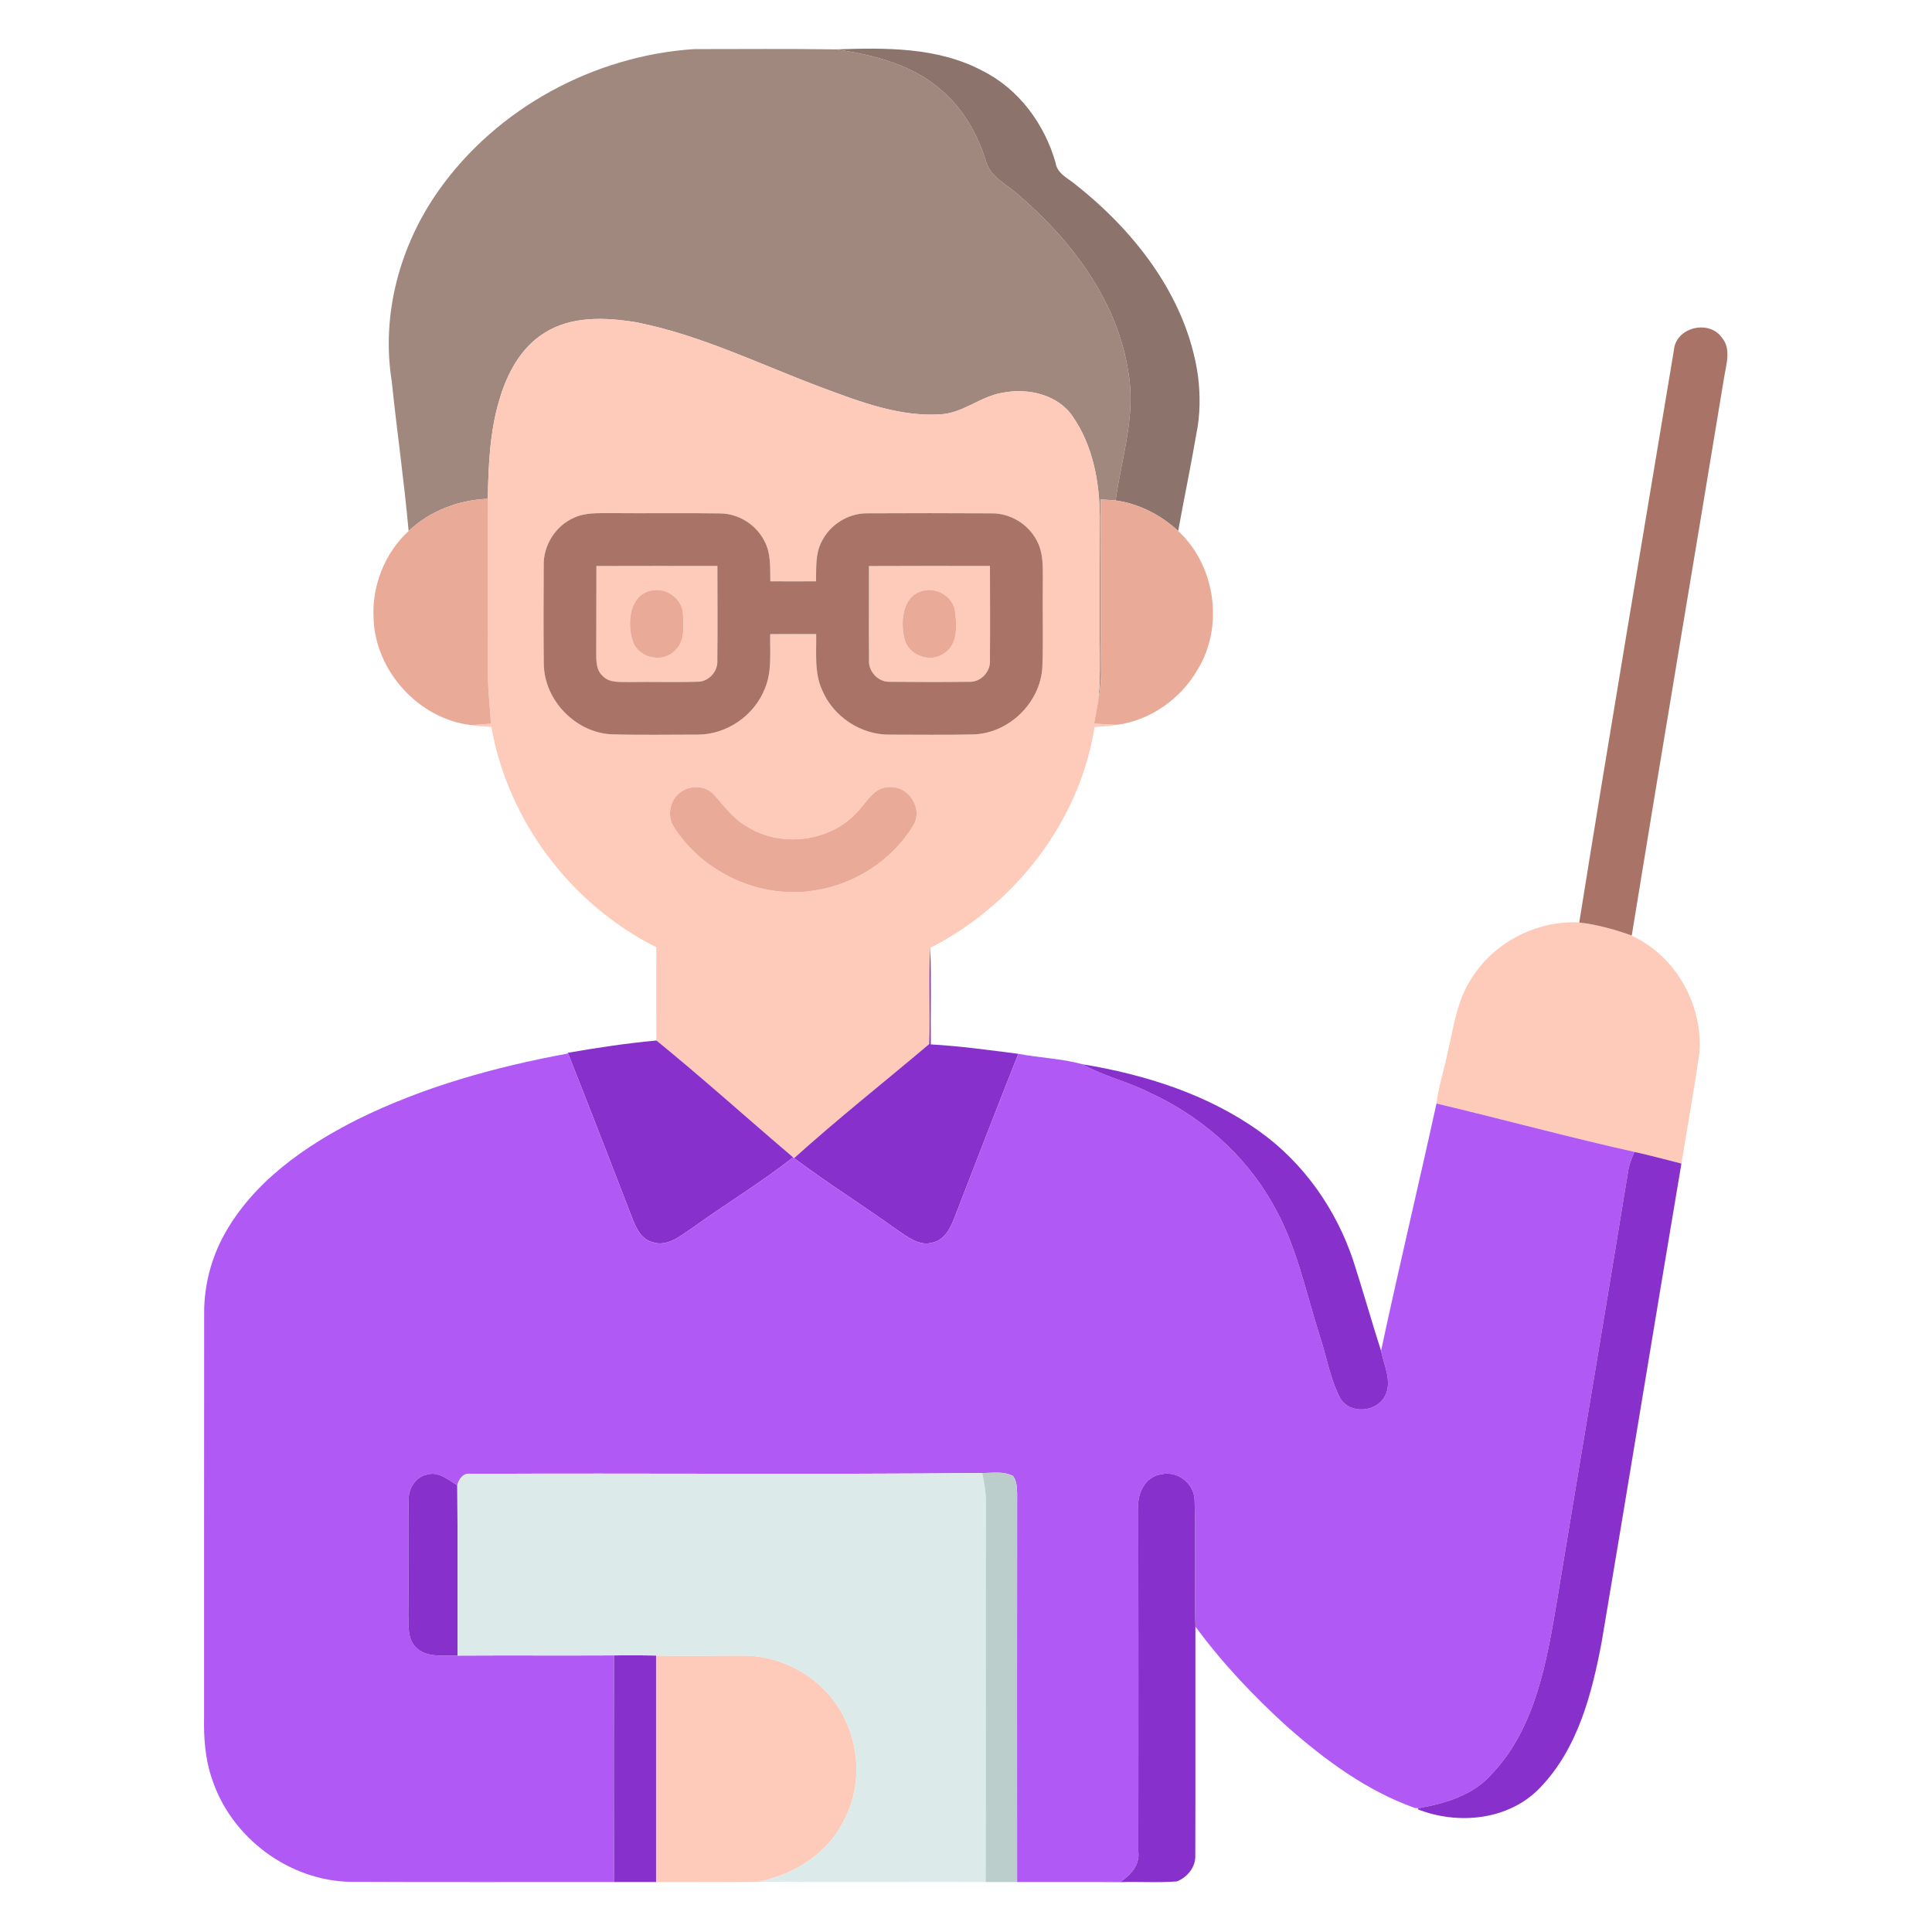 <svg width="683" height="683" viewBox="0 0 683 683" fill="none" xmlns="http://www.w3.org/2000/svg">
<path d="M155.12 67.28C175.667 38.227 209.933 19.707 245.333 17.36C262.08 17.36 278.84 17.2 295.573 17.454C308.933 19.414 322.867 22.854 333.133 32.174C340.627 38.614 345.547 47.44 348.493 56.774C349.92 62.387 355.507 64.934 359.533 68.454C378.747 84.787 395.2 106.454 398.96 131.987C401.56 147.16 396.427 162.014 394.387 176.92C392.64 176.774 390.893 176.667 389.147 176.587C389.24 196.827 389 217.08 389.24 237.334C389.267 240.987 388.813 244.64 388.16 248.24C389.093 240.64 388.76 232.96 388.76 225.32C388.733 211.107 388.773 196.88 388.8 182.667C388.707 170.347 386.36 157.534 379.24 147.254C373.973 139.48 363.48 137.12 354.68 138.8C346.707 139.974 340.36 146.2 332.173 146.494C317.787 147.334 304 142.027 290.76 137.094C268.853 128.934 247.64 118.334 224.547 113.867C213.867 112.174 201.92 111.667 192.44 117.72C183.933 123 179.08 132.414 176.413 141.774C173.12 152.974 172.68 164.72 172.44 176.334C162.107 176.76 152 180.574 144.453 187.72C142.867 169.987 140.307 152.347 138.467 134.627C134.707 111.12 141.427 86.574 155.12 67.28Z" fill="#A1887F"/>
<path d="M295.573 17.454C313 16.867 331.36 16.587 347.213 24.974C360.107 31.374 369.253 43.8 373.16 57.494C373.733 61.627 378.04 63.2 380.8 65.707C401.84 82.454 419.627 105.64 423.507 132.88C424.36 139.64 424.333 146.614 422.947 153.32C420.987 164.814 418.587 176.24 416.507 187.707C410.387 182.054 402.68 178.067 394.387 176.92C396.427 162.014 401.56 147.16 398.96 131.987C395.2 106.454 378.747 84.787 359.533 68.454C355.507 64.934 349.92 62.387 348.493 56.774C345.547 47.44 340.627 38.614 333.133 32.174C322.867 22.854 308.933 19.414 295.573 17.454Z" fill="#8C746C"/>
<path d="M192.44 117.719C201.92 111.666 213.867 112.172 224.547 113.866C247.64 118.332 268.853 128.932 290.76 137.092C304 142.026 317.787 147.332 332.173 146.492C340.36 146.199 346.707 139.972 354.68 138.799C363.48 137.119 373.973 139.479 379.24 147.252C386.36 157.532 388.707 170.346 388.8 182.666C388.773 196.879 388.733 211.106 388.76 225.319C388.76 232.959 389.093 240.639 388.16 248.239C387.733 250.759 387.253 253.266 386.8 255.772C389.507 255.946 392.227 256.132 394.947 256.226C392.293 256.692 389.613 256.866 386.933 257.039C381.72 290.439 358.773 319.839 328.867 335.092C328.213 346.412 328.92 357.759 328.493 369.092C312.587 382.546 296.2 395.479 280.733 409.426L280.373 409.132C264.227 395.412 248.493 381.212 232.067 367.839C231.947 356.852 232.04 345.852 232.013 334.866C201.893 319.786 179.56 290.212 173.707 256.986C171.28 256.839 168.853 256.719 166.44 256.332C168.827 256.212 171.2 255.999 173.573 255.812C173.067 248.759 172.32 241.732 172.373 234.652C172.453 215.212 172.333 195.772 172.44 176.332C172.68 164.719 173.12 152.972 176.413 141.772C179.08 132.412 183.933 122.999 192.44 117.719ZM203 182.999C196.427 185.812 192.013 192.799 192.213 199.946C192.16 211.546 192.107 223.132 192.24 234.732C192.387 247.426 203.28 258.812 215.947 259.586C226.2 259.892 236.48 259.692 246.733 259.692C256.893 259.679 266.56 253.026 270.32 243.612C272.987 237.492 272.147 230.666 272.28 224.172C277.693 224.132 283.107 224.132 288.533 224.159C288.667 230.786 287.8 237.772 290.653 243.986C294.6 253.399 304.467 259.892 314.68 259.706C324.507 259.706 334.347 259.852 344.173 259.626C356.707 259.226 367.8 248.399 368.493 235.866C368.867 226.132 368.507 216.372 368.653 206.626C368.6 201.399 369.12 195.772 366.48 191.026C363.48 185.279 357.213 181.479 350.733 181.479C336.027 181.386 321.333 181.399 306.627 181.466C299.827 181.399 293.293 185.546 290.373 191.666C288.2 195.946 288.6 200.852 288.48 205.492C283.093 205.532 277.707 205.532 272.333 205.492C272.227 200.679 272.613 195.519 270.173 191.159C267.28 185.452 261.12 181.599 254.707 181.506C241.84 181.292 228.96 181.519 216.08 181.399C211.707 181.452 207.093 181.106 203 182.999ZM241.787 279.306C237.12 281.626 235.36 288.066 238.28 292.412C248.6 308.639 268.88 317.906 287.893 314.786C302.093 312.692 315.293 304.186 322.787 291.919C326.507 286.146 321.387 277.866 314.627 278.266C309.373 278.039 306.693 283.066 303.653 286.439C294.093 297.612 276.24 299.972 263.907 292.106C259.147 289.412 255.987 284.892 252.387 280.932C249.813 277.972 245.16 277.586 241.787 279.306Z" fill="#FECABA"/>
<path d="M210.84 200.092C225.093 200.052 239.347 200.052 253.613 200.079C253.613 211.159 253.707 222.239 253.587 233.306C253.92 237.212 250.667 240.986 246.72 240.999C238.693 241.266 230.667 240.972 222.64 241.119C219.387 241.012 215.52 241.586 213.053 238.946C210.72 236.879 210.787 233.586 210.787 230.746C210.853 220.532 210.787 210.306 210.84 200.092ZM231.107 208.639C222.547 209.626 221.493 220.159 223.733 226.732C225.667 232.519 233.8 234.426 238.24 230.359C242.133 227.199 241.72 221.692 241.44 217.212C241.373 212.012 236.107 207.986 231.107 208.639Z" fill="#FECABA"/>
<path d="M307.187 200.105C321.453 200.025 335.707 200.065 349.973 200.078C349.987 211.132 350.067 222.185 349.96 233.238C350.32 237.292 346.867 241.145 342.76 241.025C333.347 241.145 323.933 241.132 314.533 241.025C310.44 241.158 306.92 237.372 307.213 233.318C307.12 222.252 307.213 211.172 307.187 200.105ZM327.173 208.678C319.307 209.772 318.187 219.145 319.667 225.438C320.773 231.532 328.627 234.572 333.64 231.052C338.68 227.932 338.28 221.185 337.627 216.065C336.96 211.278 331.84 207.905 327.173 208.678Z" fill="#FECABA"/>
<path d="M519.84 346.48C527.707 333.387 543.053 325.267 558.293 326.12C564.307 326.827 570.187 328.4 575.893 330.4C591.947 337.12 602.093 354.933 600.787 372.12C598.907 385.24 596.547 398.267 594.413 411.347C588.88 409.933 583.373 408.453 577.8 407.213C554.36 402 531.187 395.64 507.827 390.12C508.533 384.2 510.453 378.52 511.627 372.693C513.827 363.813 514.813 354.347 519.84 346.48Z" fill="#FECABA"/>
<path d="M231.933 585.252C242.187 585.519 252.44 585.265 262.707 585.292C272.88 585.265 282.92 589.385 290.333 596.319C302.973 608.092 306.627 628.345 298.28 643.585C292.6 655.279 280.747 662.652 268.307 665.212C256.187 665.385 244.053 665.292 231.933 665.332C231.933 638.639 231.933 611.945 231.933 585.252Z" fill="#FECABA"/>
<path d="M591.76 123.773C592.427 115.747 604 112.893 608.613 119.227C612.093 123.173 610.293 128.627 609.547 133.227C598.693 199.067 587.56 264.867 576.853 330.733L575.893 330.4C570.187 328.4 564.307 326.827 558.293 326.12C569.107 258.613 580.56 191.2 591.76 123.773Z" fill="#A97467"/>
<path d="M203 183C207.093 181.107 211.707 181.454 216.08 181.4C228.96 181.52 241.84 181.294 254.707 181.507C261.12 181.6 267.28 185.454 270.173 191.16C272.613 195.52 272.227 200.68 272.333 205.494C277.707 205.534 283.093 205.534 288.48 205.494C288.6 200.854 288.2 195.947 290.373 191.667C293.293 185.547 299.827 181.4 306.627 181.467C321.333 181.4 336.027 181.387 350.733 181.48C357.213 181.48 363.48 185.28 366.48 191.027C369.12 195.774 368.6 201.4 368.653 206.627C368.507 216.374 368.867 226.134 368.493 235.867C367.8 248.4 356.707 259.227 344.173 259.627C334.347 259.854 324.507 259.707 314.68 259.707C304.467 259.894 294.6 253.4 290.653 243.987C287.8 237.774 288.667 230.787 288.533 224.16C283.107 224.134 277.693 224.134 272.28 224.174C272.147 230.667 272.987 237.494 270.32 243.614C266.56 253.027 256.893 259.68 246.733 259.694C236.48 259.694 226.2 259.894 215.947 259.587C203.28 258.814 192.387 247.427 192.24 234.734C192.107 223.134 192.16 211.547 192.213 199.947C192.013 192.8 196.427 185.814 203 183ZM210.84 200.094C210.787 210.307 210.853 220.534 210.787 230.747C210.787 233.587 210.72 236.88 213.053 238.947C215.52 241.587 219.387 241.014 222.64 241.12C230.667 240.974 238.693 241.267 246.72 241C250.667 240.987 253.92 237.214 253.587 233.307C253.707 222.24 253.613 211.16 253.613 200.08C239.347 200.054 225.093 200.054 210.84 200.094ZM307.187 200.107C307.213 211.174 307.12 222.254 307.213 233.32C306.92 237.374 310.44 241.16 314.533 241.027C323.933 241.134 333.347 241.147 342.76 241.027C346.867 241.147 350.32 237.294 349.96 233.24C350.067 222.187 349.987 211.134 349.973 200.08C335.707 200.067 321.453 200.027 307.187 200.107Z" fill="#A97467"/>
<path d="M144.453 187.721C152 180.574 162.107 176.761 172.44 176.334C172.333 195.774 172.453 215.214 172.373 234.654C172.32 241.734 173.067 248.761 173.573 255.814C171.2 256.001 168.827 256.214 166.44 256.334C147.973 254.094 132.72 237.254 132.067 218.694C131.4 207.241 135.973 195.494 144.453 187.721Z" fill="#EAAA98"/>
<path d="M389.147 176.588C390.893 176.668 392.64 176.775 394.387 176.921C402.68 178.068 410.387 182.055 416.507 187.708C429.693 199.935 432.773 221.361 423.373 236.735C417.453 247.015 406.76 254.641 394.947 256.228C392.227 256.135 389.507 255.948 386.8 255.775C387.253 253.268 387.733 250.761 388.16 248.241C388.813 244.641 389.267 240.988 389.24 237.335C389 217.081 389.24 196.828 389.147 176.588Z" fill="#EAAA98"/>
<path d="M231.107 208.64C236.107 207.987 241.373 212.013 241.44 217.213C241.72 221.693 242.133 227.2 238.24 230.36C233.8 234.427 225.667 232.52 223.733 226.733C221.493 220.16 222.547 209.627 231.107 208.64Z" fill="#EAAA98"/>
<path d="M327.173 208.681C331.84 207.907 336.96 211.281 337.627 216.067C338.28 221.187 338.68 227.934 333.64 231.054C328.627 234.574 320.773 231.534 319.667 225.441C318.187 219.147 319.307 209.774 327.173 208.681Z" fill="#EAAA98"/>
<path d="M241.787 279.308C245.16 277.588 249.813 277.975 252.387 280.935C255.987 284.895 259.147 289.415 263.907 292.108C276.24 299.975 294.093 297.615 303.653 286.441C306.693 283.068 309.373 278.041 314.627 278.268C321.387 277.868 326.507 286.148 322.787 291.921C315.293 304.188 302.093 312.695 287.893 314.788C268.88 317.908 248.6 308.641 238.28 292.415C235.36 288.068 237.12 281.628 241.787 279.308Z" fill="#EAAA98"/>
<path d="M328.493 369.094C328.92 357.76 328.213 346.414 328.867 335.094C329.267 346.467 328.92 357.84 329.053 369.214C339.413 369.8 349.707 371.24 360 372.547C352.32 391.894 344.827 411.307 337.32 430.734C335.933 434.307 333.893 438.307 329.8 439.24C325.107 440.72 320.933 437.32 317.267 434.88C305.227 426.214 292.613 418.32 280.733 409.427C296.2 395.48 312.587 382.547 328.493 369.094Z" fill="#8730CB"/>
<path d="M200.72 372.187C211.12 370.387 221.56 368.8 232.067 367.84C248.493 381.213 264.227 395.413 280.373 409.133C269.027 418.12 256.533 425.56 244.827 434.053C240.627 436.8 235.893 441.04 230.493 439.066C226.8 438.066 225.013 434.4 223.707 431.146C216.133 411.546 208.573 391.947 200.827 372.427L200.72 372.187Z" fill="#8730CB"/>
<path d="M126.267 395.799C149.707 384.186 175.173 377.146 200.827 372.426C208.573 391.946 216.133 411.546 223.707 431.146C225.013 434.399 226.8 438.066 230.493 439.066C235.893 441.039 240.627 436.799 244.827 434.052C256.533 425.559 269.027 418.119 280.373 409.132L280.733 409.426C292.613 418.319 305.227 426.212 317.267 434.879C320.933 437.319 325.107 440.719 329.8 439.239C333.893 438.306 335.933 434.306 337.32 430.732C344.827 411.306 352.32 391.892 360 372.546C367.533 373.986 375.307 374.199 382.707 376.239C390.04 380.426 398.387 382.212 405.893 386.026C423.947 394.186 439.76 407.692 449.6 424.999C458.213 439.532 461.48 456.306 466.547 472.226C468.987 479.532 470.187 487.319 473.747 494.199C477.133 500.092 486.56 499.346 489.627 493.506C492.28 488.399 489.253 482.692 488.227 477.546C494.48 448.346 501.427 419.292 507.827 390.119C531.187 395.639 554.36 401.999 577.8 407.212C576.96 409.186 576.107 411.159 575.707 413.279C567.453 464.012 558.853 514.692 550.507 565.412C546.853 587.039 543.027 610.692 527.307 627.226C520.733 634.692 510.907 637.532 501.453 639.239L500.147 639.146C483.16 633.092 468.4 622.172 454.987 610.359C443.147 599.599 432.08 587.919 422.6 575.012C422.147 560.252 422.787 545.466 422.32 530.706C422.427 524.759 416.52 519.799 410.667 521.186C404.88 521.852 401.96 527.946 402.413 533.252C402.453 573.719 402.48 614.186 402.427 654.639C402.987 659.412 399.64 662.906 396 665.372C383.853 665.279 371.707 665.359 359.56 665.332C359.547 619.532 359.52 573.732 359.573 527.932C359.493 525.826 359.467 523.532 358.133 521.786C354.773 520.026 350.853 520.746 347.227 520.732C287.027 521.332 226.8 520.732 166.6 521.039C163.893 520.559 162.213 522.759 161.667 525.106C158.413 523.079 154.907 519.986 150.773 521.346C146.653 522.252 144.293 526.532 144.467 530.546C144.24 543.919 144.573 557.306 144.347 570.679C144.52 574.599 143.947 579.252 146.987 582.306C150.8 586.252 156.813 585.039 161.733 585.279C180.2 585.172 198.653 585.306 217.12 585.212C217 611.919 216.947 638.626 217.16 665.332C186.133 665.292 155.093 665.426 124.067 665.266C102.253 664.959 81.787 649.706 75 629.012C72.453 621.839 72 614.159 72.147 606.612C72.173 559.066 72.12 511.532 72.173 463.986C72.173 454.412 74.653 444.879 79.253 436.492C89.547 417.866 107.667 405.186 126.267 395.799Z" fill="#B059F4"/>
<path d="M382.707 376.24C404.813 379.88 426.973 386.867 445.347 400.04C460.88 411.16 472.307 427.48 478.36 445.52C481.8 456.147 484.813 466.907 488.227 477.547C489.253 482.694 492.28 488.4 489.627 493.507C486.56 499.347 477.133 500.094 473.747 494.2C470.187 487.32 468.987 479.534 466.547 472.227C461.48 456.307 458.213 439.534 449.6 425C439.76 407.694 423.947 394.187 405.893 386.027C398.387 382.214 390.04 380.427 382.707 376.24Z" fill="#8730CB"/>
<path d="M575.707 413.28C576.107 411.16 576.96 409.186 577.8 407.213C583.373 408.453 588.88 409.933 594.413 411.346C584.92 467.56 575.773 523.84 566.293 580.066C562.827 598.64 557.787 618.346 544.187 632.253C533.173 643.546 515.373 645.2 501.173 639.613L501.453 639.24C510.907 637.533 520.733 634.693 527.307 627.226C543.027 610.693 546.853 587.04 550.507 565.413C558.853 514.693 567.453 464.013 575.707 413.28Z" fill="#8730CB"/>
<path d="M144.467 530.546C144.293 526.533 146.653 522.253 150.773 521.346C154.907 519.986 158.413 523.08 161.667 525.106C161.827 545.173 161.707 565.226 161.733 585.28C156.813 585.04 150.8 586.253 146.987 582.306C143.947 579.253 144.52 574.6 144.347 570.68C144.573 557.306 144.24 543.92 144.467 530.546Z" fill="#8730CB"/>
<path d="M402.413 533.255C401.96 527.948 404.88 521.855 410.667 521.188C416.52 519.801 422.427 524.761 422.32 530.708C422.787 545.468 422.147 560.255 422.6 575.015C422.56 602.055 422.653 629.095 422.56 656.135C422.653 660.148 419.653 663.708 416.04 665.121C409.387 665.641 402.68 665.148 396 665.375C399.64 662.908 402.987 659.415 402.427 654.641C402.48 614.188 402.453 573.721 402.413 533.255Z" fill="#8730CB"/>
<path d="M217.12 585.214C222.053 585.161 227 585.148 231.933 585.254C231.933 611.948 231.933 638.641 231.933 665.334C227.013 665.334 222.08 665.334 217.16 665.334C216.947 638.628 217 611.921 217.12 585.214Z" fill="#8730CB"/>
<path d="M161.667 525.106C162.213 522.759 163.893 520.559 166.6 521.039C226.8 520.732 287.027 521.332 347.227 520.732C347.907 524.026 348.533 527.346 348.547 530.719C348.387 575.586 348.6 620.466 348.44 665.332C321.72 665.252 295.013 665.479 268.307 665.212C280.747 662.652 292.6 655.279 298.28 643.586C306.627 628.346 302.973 608.092 290.333 596.319C282.92 589.386 272.88 585.266 262.707 585.292C252.44 585.266 242.187 585.519 231.933 585.252C227 585.146 222.053 585.159 217.12 585.212C198.653 585.306 180.2 585.172 161.733 585.279C161.707 565.226 161.827 545.172 161.667 525.106Z" fill="#DCEAE9"/>
<path d="M347.227 520.732C350.853 520.746 354.773 520.026 358.133 521.786C359.467 523.532 359.493 525.826 359.573 527.932C359.52 573.732 359.547 619.532 359.56 665.332C355.853 665.332 352.147 665.332 348.44 665.332C348.6 620.466 348.387 575.586 348.547 530.719C348.533 527.346 347.907 524.026 347.227 520.732Z" fill="#BCCECC"/>
</svg>
